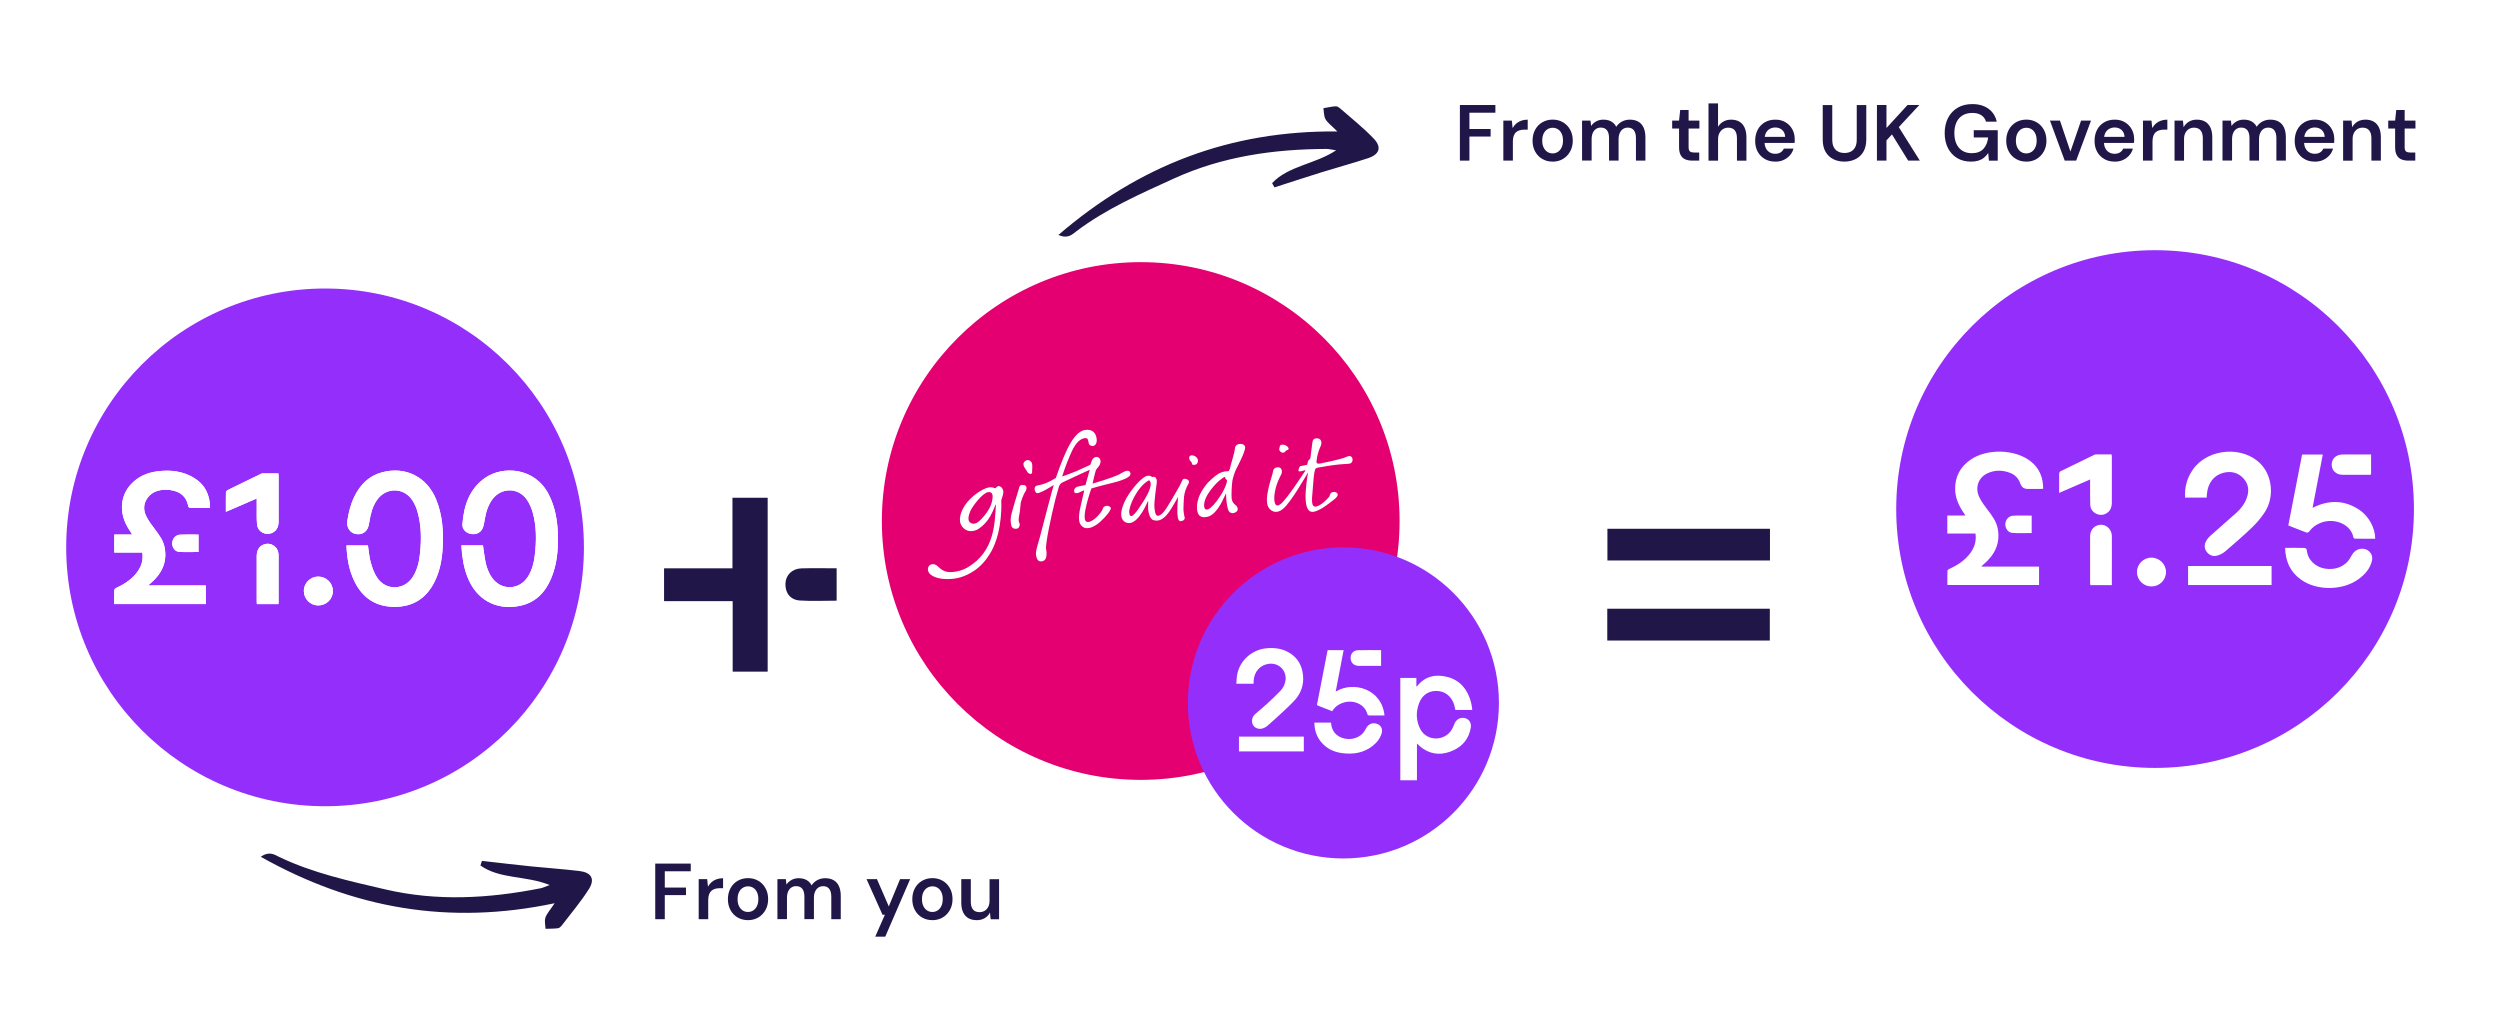 <?xml version="1.0" encoding="UTF-8"?>
<svg xmlns="http://www.w3.org/2000/svg" id="uuid-5e25dc1d-1a51-44aa-8acd-35eaea38e5c2" data-name="Layer 1" viewBox="0 0 692.26 286.68">
  <defs>
    <style>
      .uuid-1a13a1ca-16d0-471a-b40e-b12155bd6eb1 {
        fill: #942ffb;
      }

      .uuid-1a13a1ca-16d0-471a-b40e-b12155bd6eb1, .uuid-e8e0a90b-c4e5-4111-ab71-41e8baf21085, .uuid-a2cc19ff-dfc5-4694-ac44-381441f9d98c, .uuid-d932dcc3-63af-4cf4-966e-b56b9fca1f50 {
        stroke-width: 0px;
      }

      .uuid-e8e0a90b-c4e5-4111-ab71-41e8baf21085 {
        fill: #e50071;
      }

      .uuid-a2cc19ff-dfc5-4694-ac44-381441f9d98c {
        fill: #201748;
      }

      .uuid-d932dcc3-63af-4cf4-966e-b56b9fca1f50 {
        fill: #fff;
      }
    </style>
  </defs>
  <rect class="uuid-d932dcc3-63af-4cf4-966e-b56b9fca1f50" width="692.26" height="286.68"></rect>
  <circle class="uuid-1a13a1ca-16d0-471a-b40e-b12155bd6eb1" cx="90.01" cy="151.57" r="71.68"></circle>
  <path class="uuid-a2cc19ff-dfc5-4694-ac44-381441f9d98c" d="M153.58,250.11c-29.14,6.15-55.71,1.56-81.37-12.86,2.38-1.69,3.84-.57,5.1.04,9.35,4.48,19.39,6.65,29.39,8.99,14.35,3.35,28.67,2.51,42.97-.31.61-.12,1.19-.41,2.54-.9-6.57-2.67-13.78-1.57-19.17-5.41.13-.43.27-.86.4-1.28,4.53.51,9.06,1.06,13.6,1.52,4.47.46,8.96.75,13.42,1.29,3.29.4,4.36,2.2,2.63,4.96-2.2,3.51-4.93,6.7-7.45,10.01-.28.37-.71.82-1.12.87-1.14.15-2.31.12-3.47.16-.03-1.04-.33-2.18-.02-3.1.38-1.12,1.28-2.06,2.54-3.96Z"></path>
  <circle class="uuid-e8e0a90b-c4e5-4111-ab71-41e8baf21085" cx="315.87" cy="144.27" r="71.68"></circle>
  <circle class="uuid-1a13a1ca-16d0-471a-b40e-b12155bd6eb1" cx="371.99" cy="194.64" r="43.07"></circle>
  <path class="uuid-a2cc19ff-dfc5-4694-ac44-381441f9d98c" d="M370.31,36.4c-29.79-.28-54.92,9.46-77.23,28.66,2.67,1.19,3.88-.2,5-1.04,8.28-6.24,17.7-10.35,27.04-14.61,13.41-6.11,27.61-8.11,42.19-8.17.62,0,1.25.17,2.67.38-5.91,3.91-13.19,4.26-17.73,9.09.22.39.43.79.65,1.18,4.34-1.39,8.67-2.82,13.03-4.18,4.29-1.33,8.63-2.5,12.9-3.91,3.15-1.04,3.84-3.02,1.6-5.38-2.85-3.01-6.15-5.6-9.28-8.35-.35-.31-.86-.66-1.27-.64-1.15.07-2.29.34-3.43.53.18,1.03.1,2.2.59,3.05.59,1.02,1.66,1.76,3.27,3.38Z"></path>
  <circle class="uuid-1a13a1ca-16d0-471a-b40e-b12155bd6eb1" cx="596.75" cy="140.96" r="71.68"></circle>
  <path class="uuid-d932dcc3-63af-4cf4-966e-b56b9fca1f50" d="M316.62,138.82c3.26-5.11,1.63-5.9,1.46-5.8-3.17,1.79-5.59,7.17-5.39,8.96.28,2.47,2.2-.45,3.93-3.16M328.98,134.13c-.59,1.05-.97,2.21-1.12,3.41-.08.6-.18,3.2-.16,3.56.03.57.11,1.15.22,1.71.08.28.56,1.3-.99,1.51-.91.13-.9-2.16-.91-2.53-.04-.8.1-3.6.18-4.01.09-.43-.09.03-.26.3-.39.65-.84,1.52-1.38,2.39-.71,1.13-2.29,3.84-4.44,3.68-.81-.06-1.63-.16-2.09-2.41-.18-.86-.11-1.99-.09-2.67-.02-.14,0-.3-.12-.24-.76,1.78-3.24,7.03-6.04,5.85-1.3-.54-1.94-2.22-.5-5.49,1.4-3.19,4.91-7.14,6.32-7.41,1.25-.24,1.38.39,1.38.39.11-.23.89-.2,1.06.13.23.45.38.52.23,1.7-.09.68-.72,4.92-.61,6.37.05.68.17,2.36.86,2.45,1.21.15,2.68-2.43,2.85-2.7.33-.53,2.94-4.91,3.26-5.55.35-.69.57-1.19.79-1.63s.9-.49,1.48-.09.29.95.09,1.29h0ZM273.63,136.28c-1.54.17-4.34,3.88-4.92,5.2-.59,1.35-.8,2.65-.1,3.19,1.45,1.13,2.95-.78,3.39-1.23.27-.27,2.18-2.35,2.66-4.47.32-1.4.46-2.86-1.03-2.7ZM274.44,152.78c-.11.19-.22.38-.33.56-1.13,1.88-2.62,3.56-4.46,4.77-2.5,1.64-4.84,2.27-7.46,2.24-1.52-.02-2.99-.26-4.24-1.06-1.03-.65-1.17-1.67-.86-2.35.43-.94,1.78-.85,2.36-.31,1.43,1.34,2.29,1.87,4.13,1.78,1.52-.09,3-.52,4.32-1.27,7.62-4.45,7.55-12.45,7.86-17.28.03-.29-.13-.08-.18.08-.37,1.03-.82,2.02-1.36,2.97-.78,1.41-1.89,2.62-3.23,3.52-.97.64-2.53.95-3.64.23-.4-.26-2.74-1.63-.76-5.71,1.25-2.57,3.87-4.35,4.46-4.73,1.45-.92,2.48-1.36,3.57-1.28.55.04.63.26,1.04.25.23-.27.36-.48.75-.58.52-.08,1.13.35,1.37,1.17s-.38,2.14-.53,2.77c0,0,.55,8.21-2.81,14.25ZM283.12,134.27c-.93.02-.86.69-1.05,1.28-.19.59-1.8,5.88-2,6.83s-.34,1.8-.05,3.1c.3,1.33,1.83.94,1.99.71.75-1.04.09-1.35.06-2.08-.02-.76.19-1.56.35-2.59.06-.37.17-2.04.22-2.27.06-.25.59-2.11,1.35-3.24.32-.49.61-1.77-.86-1.74h0ZM285.66,128.08c-.13-.26-.82-1.09-1.73-.45-1.35.96.21,2.28.46,2.92s1.6,1.19,1.4-.09c-.03-.18.24-1.63-.13-2.39ZM300.56,134.31c-.44.1-1.32.27-1.87.37-.84.14-1.29.67-1.26,1.2.03.53.21.79.96.65.67-.13,1.25-.7,1.84-.7,0,0-1.22,5.13-1.3,5.82s-.44,2.57.3,3.64c1.65,2.38,4.94-.35,5.24-.64.23-.22,2.31-2.04,3.01-3.5.36-.74-.25-.91-.66-1.06s-1.28.11-1.4.65c-.26,1.18-3.14,4.36-4.57,3.72-1.68-.75,1.35-9.19,1.35-9.19.36-.16,2.19-.63,3.92-1.08,2-.51,8.11-1.72,6.73-3.54-.67-.89-2.42.47-3.01.75-2.12,1.02-7.3,2.51-7.3,2.51,0,0,.67-3.03.89-3.63.25-.68,1.17-1.13,1.31-2.35.16-1.42-1.55-2.06-2.36-.51-.17.32-.4,1.2-.42,1.22-.22.21-2.1.96-3.95,1.84-.58.28-3.9,1.48-3.9,1.47,0-.03,1.01-3.2,2.17-5.85.77-1.76,1.86-4.21,3.79-4.71,1.8-.47.95,1.41,1.77,1.9,1.03.62,1.66-.16,1.82-.91.12-.59.09-3.66-3.03-3.35-2.97.29-5.34,4.83-8.26,13.3-.03.03-2.36,1.54-4.28,1.92-.95.19-1.37.27-1.5.61-.21.56-.08,1.19.35,1.6.55.66,4.84-2.18,4.84-2.17-.09.12-3.61,13.53-3.64,13.69-.2,1.12-1.34,4.06-1.28,5.4.03.69.3,2.12,1.29,2.06,2.07.14,1.67-2.78,1.53-3.31-.29-1.11,1.2-8.41,2.54-13.79.27-1.1.83-2.9.93-3.33.11-.63.52-1.16,1.09-1.44,0,0,7.45-3.51,7.52-3.49,0,0-1.19,4.24-1.19,4.24ZM351.64,141.02c1.44,1.36,2.88.5,3.62-.1,2.27-1.82,6.94-10.13,6.94-10.13.03.28-1.95,9.8.69,10.86,1.69.68,5.63-2.68,6.08-2.99,2.6-1.79,1.01-2.45.51-2.45-1.34,0-1.1.97-1.47,1.4-.6.72-3.04,3.22-4.23,2.56-.64-.36-.48-2.48-.42-2.96.37-5.04.47-5.95.77-7.11.16-.64.95-.63,1.43-.72,6.49-1.2,7.66-.72,8.47-1.11.64-.32.76-1.68-.15-1.97-.42-.13-.95.19-1.9.54-.95.35-5.74,1.41-6.44,1.51-.65.09-.79,0-.95-.2-.16-.2.14-2.57,1.07-4.53.4-.85.42-2.15-.91-2.25-.54-.04-1.01.12-1.21.58-.21.46-.6,4.66-.69,4.94-.09.28-.6.49-.71.97s-.03.78-.36.89c-.33.11-1.22.2-1.59.29-.39.09-.62.83-.63,1.26s.68.17,1.01.12c.38-.06,1.31-.52.65.28-.25.3-4.76,7.35-6.52,8.8-2.02,1.67-1.88-1.61-1.83-2.17.31-3.34,1.77-5.58,1.98-6.12.21-.53.29-2.12-1.43-1.77-.41.1-.74.41-.86.81,0,.01,0,.02,0,.04-.17,1.56-3.17,8.58-.91,10.72h0ZM354.27,124.66c.53,1.04,1.44.67,1.6.4.16-.27.28-.32.72-.5.81-.32-.59-1.78-1.92-1.37-.17.08-.29.24-.3.43.04.3-.28.68-.09,1.03h0ZM337.97,132.81s.87-.75,1.24-.73c.17,0-.13.48.47.78.32.16-.35,2.28-1.67,4.31-3.02,4.67-4.46,4.46-4.58,3.04-.26-2.96,3.66-6.79,4.54-7.4ZM339.51,136.64s-.01,1.01.07,1.87c.07.77.33,2.39.61,2.91.42.81,1.32.81,2,.41.9-.52.47-1.49.13-1.81-.3-.28-1.03-.65-1.25-1.86-.13-.72-.02-3.96.19-5.1.22-1.04.55-2.06.98-3.03.36-.71,2.52-4.76,2.55-6.12.01-.59-.6-1.09-1.6-.98s-1.25.9-1.25,1.43c0,.52-1.06,4.2-1.12,4.36-.09.25-.26,1.76-.78,1.76-1.15-.02-2.27.36-3.18,1.06-.5.38-2.19,1.69-3.17,3.07-.44.62-2.46,3.21-2.23,6.3.21,2.81,2.17,2.31,2.74,2.22,2.57-.41,4.37-4.63,4.63-5.15.46-.92.31-.67.66-1.34h0ZM329.4,126.37c-.19.23-.14.96.27,1.34.31.29.35.34.36.57.02.43.29.45.71.44.51,0,.93-.36.98-1.09s-.65-1.34-1.21-1.48-.86-.09-1.11.21Z"></path>
  <g>
    <path class="uuid-d932dcc3-63af-4cf4-966e-b56b9fca1f50" d="M95.93,151.02c.14,3.52.69,6.86,2.21,9.97,2.25,4.61,5.94,7.05,11.1,7.06,5.04.01,8.72-2.3,11.01-6.79,1.54-3.02,2.14-6.26,2.33-9.61.25-4.57-.07-9.07-1.83-13.37-2.54-6.23-8.49-9.23-14.99-7.48-3.61.97-6.01,3.39-7.62,6.68-1.06,2.16-1.63,4.46-1.98,6.83-.26,1.76.78,3.28,2.36,3.57,1.8.32,3.19-.64,3.59-2.49.07-.32.13-.65.18-.98.34-2.12.84-4.18,2.11-5.97,2.55-3.6,7.53-3.5,9.87.24.55.88.99,1.87,1.28,2.86,1.12,3.8,1.16,7.7.76,11.61-.24,2.33-.73,4.6-2.01,6.61-2.38,3.71-7.42,3.88-9.86.22-.84-1.26-1.37-2.77-1.79-4.24-.42-1.5-.52-3.1-.77-4.7h-5.96ZM127.76,151.01c.14,3.02.58,5.87,1.62,8.62,2.4,6.37,7.96,9.51,14.6,8.13,4.33-.9,7.04-3.75,8.68-7.72,1.56-3.78,1.92-7.77,1.82-11.81-.09-3.91-.71-7.7-2.5-11.24-3.92-7.74-12.85-7.97-17.55-4.74-4.49,3.09-6,7.77-6.39,12.91-.11,1.42,1.08,2.53,2.44,2.71,1.56.22,2.78-.46,3.28-1.9.23-.65.33-1.34.44-2.02.35-2.07.91-4.06,2.2-5.76,2.42-3.2,7.05-3.22,9.39.04.74,1.03,1.3,2.27,1.66,3.5,1.15,3.97,1.11,8.04.62,12.11-.25,2.07-.77,4.08-1.91,5.87-2.39,3.76-7.4,3.87-9.95.23-.97-1.39-1.52-2.95-1.83-4.59-.27-1.43-.43-2.88-.65-4.34h-5.98ZM58.17,140.65c-.03-3.69-1.43-6.49-4.48-8.34-3.15-1.91-6.62-2.25-10.18-1.79-2.76.36-5.23,1.43-7.17,3.49-3.05,3.24-3.41,7.85-.99,11.99.37.64.78,1.25,1.26,2.02h-4.97v4.97h7.78c.37,2.69-.66,4.78-2.42,6.58-1.35,1.39-2.97,2.38-4.73,3.18-.26.12-.61.4-.62.62-.06,1.29-.03,2.58-.03,3.89h25.37v-5.14h-16.02c.36-.3.6-.49.82-.68,3.01-2.61,4.57-5.8,3.79-9.86-.37-1.93-1.52-3.47-2.67-5-.86-1.14-1.75-2.3-2.39-3.58-.89-1.77-.83-3.62.42-5.25,1.25-1.63,3.07-2.14,5.01-2.13,2.98.01,5.62,1.24,6.17,4.6.03.17.32.41.49.41,1.82.03,3.64.02,5.56.02ZM62.55,141.73c2.89-1.25,5.66-2.45,8.53-3.69,0,.98,0,1.81,0,2.64.02,1.55-.07,3.11.11,4.65.22,1.9,2.24,2.98,4.01,2.3,1.25-.49,1.94-1.59,1.94-3.18.01-4.21,0-8.42,0-12.63,0-.21-.03-.43-.05-.72-1.53,0-3.02,0-4.5,0-.13,0-.26.08-.39.14-3.06,1.48-6.13,2.96-9.18,4.47-.21.11-.45.43-.46.65-.04,1.74-.02,3.49-.02,5.38ZM77.1,167.28c.02-.23.04-.39.04-.56,0-4.29,0-8.59,0-12.88,0-.33-.04-.67-.12-.99-.35-1.54-1.93-2.55-3.48-2.23-1.57.33-2.46,1.52-2.46,3.36,0,4.18,0,8.37,0,12.55,0,.24.03.48.05.74h5.97ZM92.18,163.68c.02-2.19-1.78-3.99-4-4.01-2.21-.02-4.04,1.77-4.04,3.97,0,2.21,1.78,4.01,4,4.01,2.23,0,4.03-1.76,4.05-3.96ZM54.97,148.03c-1.74,0-3.42-.06-5.1.02-1.21.06-2.09,1.07-2.18,2.24-.08,1.17.65,2.4,1.83,2.51,1.79.16,3.61.04,5.45.04v-4.81Z"></path>
    <path class="uuid-d932dcc3-63af-4cf4-966e-b56b9fca1f50" d="M95.93,151.02h5.96c.25,1.6.35,3.2.77,4.7.41,1.47.95,2.99,1.79,4.24,2.44,3.66,7.48,3.49,9.86-.22,1.29-2.01,1.78-4.28,2.01-6.61.4-3.91.36-7.8-.76-11.61-.29-1-.73-1.98-1.28-2.86-2.34-3.74-7.32-3.85-9.87-.24-1.26,1.79-1.77,3.85-2.11,5.97-.05.33-.11.66-.18.98-.4,1.85-1.8,2.81-3.59,2.49-1.58-.28-2.61-1.81-2.36-3.57.34-2.36.92-4.67,1.98-6.83,1.61-3.29,4.01-5.7,7.62-6.68,6.5-1.75,12.44,1.25,14.99,7.48,1.76,4.3,2.08,8.8,1.83,13.37-.19,3.34-.79,6.59-2.33,9.61-2.29,4.49-5.97,6.8-11.01,6.79-5.16-.01-8.85-2.45-11.1-7.06-1.52-3.11-2.08-6.45-2.21-9.97Z"></path>
    <path class="uuid-d932dcc3-63af-4cf4-966e-b56b9fca1f50" d="M127.76,151.01h5.98c.21,1.46.38,2.91.65,4.34.31,1.64.86,3.21,1.83,4.59,2.56,3.64,7.56,3.52,9.95-.23,1.14-1.79,1.66-3.8,1.91-5.87.49-4.07.53-8.14-.62-12.11-.35-1.23-.92-2.46-1.66-3.5-2.33-3.26-6.96-3.25-9.39-.04-1.29,1.7-1.85,3.69-2.2,5.76-.12.68-.22,1.37-.44,2.02-.51,1.45-1.72,2.12-3.28,1.9-1.36-.19-2.55-1.3-2.44-2.71.39-5.14,1.9-9.83,6.39-12.91,4.7-3.23,13.63-3,17.55,4.74,1.79,3.54,2.41,7.33,2.5,11.24.1,4.04-.26,8.03-1.82,11.81-1.64,3.97-4.35,6.82-8.68,7.72-6.64,1.38-12.19-1.76-14.6-8.13-1.04-2.75-1.48-5.6-1.62-8.62Z"></path>
    <path class="uuid-d932dcc3-63af-4cf4-966e-b56b9fca1f50" d="M58.17,140.65c-1.92,0-3.74.01-5.56-.02-.17,0-.46-.25-.49-.41-.55-3.36-3.19-4.58-6.17-4.6-1.94,0-3.76.5-5.01,2.13-1.25,1.63-1.31,3.48-.42,5.25.64,1.27,1.52,2.43,2.39,3.58,1.16,1.53,2.3,3.07,2.67,5,.78,4.06-.78,7.24-3.79,9.86-.23.2-.46.38-.82.68h16.02v5.14h-25.37c0-1.31-.03-2.6.03-3.89.01-.22.36-.51.62-.62,1.75-.8,3.37-1.79,4.73-3.18,1.76-1.8,2.79-3.89,2.42-6.58h-7.78v-4.97h4.97c-.48-.77-.89-1.39-1.26-2.02-2.42-4.14-2.06-8.75.99-11.99,1.94-2.06,4.41-3.13,7.17-3.49,3.57-.46,7.04-.13,10.18,1.79,3.04,1.85,4.45,4.65,4.48,8.34Z"></path>
    <path class="uuid-d932dcc3-63af-4cf4-966e-b56b9fca1f50" d="M62.55,141.73c0-1.9-.02-3.64.02-5.38,0-.23.24-.55.46-.65,3.05-1.51,6.11-2.99,9.18-4.47.12-.06.26-.14.39-.14,1.49,0,2.98,0,4.5,0,.02.29.05.51.05.72,0,4.21,0,8.42,0,12.63,0,1.59-.7,2.7-1.94,3.18-1.77.69-3.79-.4-4.01-2.3-.17-1.53-.09-3.1-.11-4.65-.01-.83,0-1.66,0-2.64-2.87,1.24-5.64,2.44-8.53,3.69Z"></path>
    <path class="uuid-d932dcc3-63af-4cf4-966e-b56b9fca1f50" d="M77.1,167.28h-5.97c-.02-.26-.05-.5-.05-.74,0-4.18,0-8.37,0-12.55,0-1.84.89-3.04,2.46-3.36,1.54-.32,3.13.69,3.48,2.23.07.32.12.66.12.99,0,4.29,0,8.59,0,12.88,0,.16-.02.32-.04.56Z"></path>
    <path class="uuid-d932dcc3-63af-4cf4-966e-b56b9fca1f50" d="M92.18,163.68c-.02,2.2-1.82,3.97-4.05,3.96-2.21,0-4-1.8-4-4.01,0-2.19,1.83-3.99,4.04-3.97,2.23.02,4.02,1.82,4,4.01Z"></path>
    <path class="uuid-d932dcc3-63af-4cf4-966e-b56b9fca1f50" d="M54.97,148.03v4.81c-1.84,0-3.65.12-5.45-.04-1.18-.11-1.92-1.34-1.83-2.51.08-1.17.97-2.18,2.18-2.24,1.68-.08,3.36-.02,5.1-.02Z"></path>
  </g>
  <g>
    <path class="uuid-d932dcc3-63af-4cf4-966e-b56b9fca1f50" d="M548.76,156.9h15.86v5.09h-25.38c0-1.32-.03-2.66.03-4,0-.2.44-.43.72-.56,2.2-1.01,4.15-2.32,5.61-4.29,1.16-1.57,1.71-3.32,1.42-5.41h-7.8v-4.97h5.01c-.26-.4-.43-.67-.6-.93-1.27-1.92-2.2-3.96-2.24-6.32-.05-3.49,1.38-6.21,4.22-8.19,4.52-3.15,12.26-2.99,16.61.36,2.47,1.91,3.55,4.5,3.54,7.67-.32.02-.59.04-.86.04-1.14,0-2.27,0-3.41,0q-1.52,0-2.03-1.44c-.51-1.43-1.44-2.48-2.88-3.02-2.11-.8-4.23-.82-6.29.15-2.51,1.19-3.48,3.99-2.2,6.63.62,1.28,1.52,2.44,2.38,3.58,1.17,1.56,2.34,3.11,2.71,5.07.77,4.07-.81,7.24-3.83,9.84-.21.18-.42.36-.62.54-.01.01,0,.05,0,.15Z"></path>
    <path class="uuid-d932dcc3-63af-4cf4-966e-b56b9fca1f50" d="M611.02,137.79h-5.96c-.17-2.91.55-5.51,2.21-7.84,4.18-5.89,13.95-6.59,18.83-1.37,3.18,3.41,3.68,9.19,1.01,13.27-.99,1.51-2.19,2.93-3.5,4.19-2.37,2.28-4.87,4.44-7.37,6.59-.61.52-1.38.93-2.15,1.18-1.07.34-2.09.08-2.87-.79-.78-.87-.92-1.92-.46-2.94.29-.65.79-1.27,1.33-1.75,2.38-2.15,4.84-4.22,7.22-6.38,1.24-1.12,2.26-2.45,2.83-4.05.72-2,.53-3.9-.97-5.49-1.5-1.59-3.42-2.01-5.49-1.49-2.68.68-4.32,2.86-4.57,5.86-.03.33-.05.65-.07,1.02Z"></path>
    <path class="uuid-d932dcc3-63af-4cf4-966e-b56b9fca1f50" d="M633.64,145.5c1.29-6.61,2.55-13.12,3.82-19.64h5.73c-.94,4.92-1.88,9.79-2.83,14.76,4.56-2.29,8.94-2.2,13.09.65,2.56,1.76,4.26,5.05,4.26,7.91-1.87,0-3.74,0-5.61-.02-.15,0-.42-.22-.44-.37-.66-3.61-5.25-5.55-9.13-3.99-1.26.5-2.32,1.27-3.12,2.39-.13.18-.51.35-.69.29-1.68-.62-3.34-1.29-5.08-1.98Z"></path>
    <path class="uuid-d932dcc3-63af-4cf4-966e-b56b9fca1f50" d="M632.75,151.7c1.9,0,3.67-.02,5.44.03.2,0,.55.35.57.56.2,2.7,2.35,4.69,4.97,5.15,2.99.53,5.78-.64,7.08-3,.64-1.17,1.32-2.24,2.8-2.46,2.04-.3,3.65,1.32,3.18,3.33-.52,2.21-1.98,3.81-3.77,5.1-4.37,3.15-11.44,3.22-15.82.13-3-2.11-4.36-5.1-4.44-8.84Z"></path>
    <path class="uuid-d932dcc3-63af-4cf4-966e-b56b9fca1f50" d="M578.75,132.77c-2.93,1.27-5.7,2.47-8.57,3.72,0-1.89-.01-3.66.02-5.43,0-.21.22-.5.42-.6,3.08-1.52,6.16-3.01,9.25-4.5.17-.08.37-.14.55-.14,1.41-.01,2.82,0,4.29,0,.03.24.07.45.07.66,0,4.26.01,8.53,0,12.79,0,.49-.09,1-.26,1.45-.49,1.25-1.86,2.01-3.14,1.82-1.44-.22-2.52-1.3-2.58-2.72-.07-1.94-.03-3.88-.04-5.81,0-.36,0-.71,0-1.24Z"></path>
    <path class="uuid-d932dcc3-63af-4cf4-966e-b56b9fca1f50" d="M629.01,156.73v5.27h-23.12v-5.27h23.12Z"></path>
    <path class="uuid-d932dcc3-63af-4cf4-966e-b56b9fca1f50" d="M584.78,162.02h-5.95c-.03-.22-.07-.43-.07-.63,0-4.26-.01-8.53,0-12.79,0-1.61.77-2.73,2.09-3.14,2-.63,3.91.82,3.93,3.03.03,3.27,0,6.54,0,9.8,0,1.22,0,2.43,0,3.74Z"></path>
    <path class="uuid-d932dcc3-63af-4cf4-966e-b56b9fca1f50" d="M656.56,125.83v5.55c-.14.03-.26.09-.39.09-2.52,0-5.03.03-7.55,0-1.76-.02-2.96-1.2-2.97-2.81,0-1.6,1.2-2.79,2.96-2.81,2.62-.03,5.24,0,7.95,0Z"></path>
    <path class="uuid-d932dcc3-63af-4cf4-966e-b56b9fca1f50" d="M599.78,158.35c.02,2.21-1.75,4.01-3.97,4.04-2.22.03-4.04-1.72-4.08-3.93-.03-2.2,1.75-4.03,3.96-4.05,2.22-.02,4.07,1.76,4.08,3.93Z"></path>
    <path class="uuid-d932dcc3-63af-4cf4-966e-b56b9fca1f50" d="M562.58,142.78v4.82c-1.82,0-3.61.11-5.38-.04-1.2-.1-1.96-1.28-1.91-2.46.05-1.17.92-2.23,2.12-2.3,1.7-.1,3.42-.03,5.18-.03Z"></path>
  </g>
  <g>
    <path class="uuid-d932dcc3-63af-4cf4-966e-b56b9fca1f50" d="M392.36,205.91v10.15h-4.61v-28.33h4.45v2.34c.08,0,.13.02.14,0,2.22-2.8,5.13-3.49,8.45-2.62,3.55.93,5.54,3.43,6.5,6.86.09.33.16.67.22,1.01.07.4.11.81.18,1.27h-4.69c-.07-.32-.14-.66-.22-1.01-.52-2.25-2.13-3.87-4.17-4.18-2.57-.39-4.68.78-5.62,3.22-.95,2.47-.92,4.96.33,7.33,1.74,3.3,6.67,3.45,8.71.03.27-.45.46-.96.66-1.45.53-1.3,1.54-1.93,2.77-1.72,1.27.21,2.04,1.31,1.81,2.67-.49,2.96-2.15,5.07-4.84,6.3-2.81,1.29-5.62,1.33-8.3-.4-.62-.4-1.15-.95-1.76-1.47Z"></path>
    <path class="uuid-d932dcc3-63af-4cf4-966e-b56b9fca1f50" d="M347.1,189.32h-4.76c.08-.86.08-1.72.24-2.54.74-3.9,4.06-6.85,8.02-7.26,2.46-.25,4.77.09,6.84,1.5,2.07,1.42,3.11,3.46,3.37,5.93.28,2.72-.58,5.08-2.39,7.04-1.5,1.62-3.18,3.08-4.79,4.6-.8.75-1.64,1.47-2.46,2.2-.59.52-1.24.92-2.04,1.01-.95.11-1.89-.4-2.25-1.21-.42-.94-.16-2.11.68-2.86,1.03-.91,2.11-1.77,3.12-2.7,1.32-1.22,2.65-2.45,3.89-3.75.79-.83,1.29-1.87,1.41-3.04.25-2.66-1.89-4.73-4.55-4.44-2.49.28-4.2,2.2-4.3,4.84,0,.2,0,.41,0,.66Z"></path>
    <path class="uuid-d932dcc3-63af-4cf4-966e-b56b9fca1f50" d="M367.64,180.03h4.42c-.74,3.83-1.47,7.62-2.2,11.47,4.93-3.01,12.81-.71,13.51,6.62-.41,0-.81,0-1.22,0-1.01,0-2.03.01-3.04-.01-.15,0-.41-.14-.44-.26-.75-2.99-3.98-4.04-6.38-3.37-1.43.4-2.6,1.13-3.4,2.46-1.34-.53-2.66-1.05-3.98-1.57-.36-.14-.19-.4-.15-.61.33-1.75.68-3.5,1.02-5.26.59-3.01,1.17-6.03,1.76-9.04.03-.13.07-.26.11-.43Z"></path>
    <path class="uuid-d932dcc3-63af-4cf4-966e-b56b9fca1f50" d="M363.97,200.09h4.6c.04.33.05.64.12.93.38,1.66,1.39,2.75,2.99,3.31,2.3.81,4.91.02,6.14-1.86.2-.3.34-.64.53-.94.61-1,1.57-1.43,2.62-1.2,1.3.29,1.99,1.38,1.63,2.67-.41,1.47-1.34,2.63-2.52,3.55-2.46,1.93-5.3,2.38-8.33,2.01-2.4-.29-4.44-1.27-5.99-3.17-1.24-1.52-1.78-3.3-1.8-5.3Z"></path>
    <path class="uuid-d932dcc3-63af-4cf4-966e-b56b9fca1f50" d="M343.07,208.07v-4.1h17.96v4.1h-17.96Z"></path>
    <path class="uuid-d932dcc3-63af-4cf4-966e-b56b9fca1f50" d="M382.43,180.08v4.31c-.31,0-.59,0-.88,0-1.73,0-3.47.01-5.2,0-1.44-.01-2.33-.85-2.36-2.17-.03-1.18.74-2.12,2-2.17,2.11-.08,4.22-.02,6.33-.02.03,0,.06.03.11.06Z"></path>
  </g>
  <path class="uuid-a2cc19ff-dfc5-4694-ac44-381441f9d98c" d="M212.57,185.98h-9.69v-19.52h-19v-9.09h18.94v-19.54h9.75v48.15Z"></path>
  <path class="uuid-a2cc19ff-dfc5-4694-ac44-381441f9d98c" d="M445.06,177.37v-8.81h45.01v8.81h-45.01Z"></path>
  <path class="uuid-a2cc19ff-dfc5-4694-ac44-381441f9d98c" d="M490.11,146.42v8.78h-45.01v-8.78h45.01Z"></path>
  <path class="uuid-a2cc19ff-dfc5-4694-ac44-381441f9d98c" d="M231.67,157.36v8.97c-3.44,0-6.83.17-10.18-.05-2.66-.17-4.1-2.11-4-4.7.09-2.35,1.85-4.12,4.44-4.2,3.2-.09,6.4-.02,9.75-.02Z"></path>
  <g>
    <path class="uuid-a2cc19ff-dfc5-4694-ac44-381441f9d98c" d="M404.25,44.48v-15.4h9.83v2.13h-7.19v4.51h5.87v2.09h-5.87v6.67h-2.64Z"></path>
    <path class="uuid-a2cc19ff-dfc5-4694-ac44-381441f9d98c" d="M416.28,44.48v-11.09h2.35l.22,2.07c.28-.48.61-.9.99-1.24.38-.34.84-.61,1.39-.8.54-.19,1.14-.29,1.8-.29v2.77h-.95c-.44,0-.86.06-1.25.17-.4.11-.74.29-1.02.54-.29.25-.51.59-.66,1.01s-.23.95-.23,1.56v5.3h-2.64Z"></path>
    <path class="uuid-a2cc19ff-dfc5-4694-ac44-381441f9d98c" d="M429.92,44.75c-1.06,0-2-.24-2.85-.73s-1.5-1.17-1.98-2.05c-.48-.88-.72-1.88-.72-3.01s.24-2.18.73-3.06c.48-.88,1.15-1.56,1.99-2.05.84-.48,1.79-.73,2.85-.73s2,.24,2.84.73,1.5,1.16,1.99,2.04.74,1.89.74,3.05-.25,2.16-.75,3.04c-.5.88-1.17,1.56-2,2.05s-1.78.73-2.84.73ZM429.92,42.48c.53,0,1.01-.14,1.44-.41.43-.27.78-.67,1.04-1.2.26-.53.4-1.17.4-1.94s-.13-1.43-.39-1.96-.6-.92-1.03-1.19c-.43-.26-.91-.4-1.42-.4s-1.01.13-1.45.4c-.44.26-.79.66-1.06,1.19-.26.53-.4,1.18-.4,1.96s.13,1.41.4,1.94c.26.53.61.93,1.04,1.2.43.27.91.41,1.42.41Z"></path>
    <path class="uuid-a2cc19ff-dfc5-4694-ac44-381441f9d98c" d="M438.08,44.48v-11.09h2.33l.18,1.5c.35-.54.83-.97,1.42-1.29s1.25-.47,1.97-.47c.57,0,1.08.07,1.53.22s.84.37,1.19.66c.34.29.63.66.85,1.1.4-.62.92-1.1,1.58-1.45.66-.35,1.39-.53,2.18-.53.92,0,1.71.19,2.35.56.64.37,1.13.92,1.46,1.65s.5,1.62.5,2.67v6.47h-2.62v-6.23c0-.94-.19-1.66-.57-2.16s-.94-.75-1.67-.75c-.51,0-.96.13-1.34.38-.38.26-.68.62-.9,1.1s-.33,1.06-.33,1.75v5.9h-2.64v-6.23c0-.94-.19-1.66-.57-2.16s-.96-.75-1.74-.75c-.48,0-.92.13-1.3.38-.38.26-.68.62-.89,1.1-.21.48-.32,1.06-.32,1.75v5.9h-2.64Z"></path>
    <path class="uuid-a2cc19ff-dfc5-4694-ac44-381441f9d98c" d="M468.62,44.48c-.75,0-1.4-.12-1.95-.35-.55-.23-.98-.62-1.28-1.17-.3-.54-.45-1.28-.45-2.2v-5.17h-1.91v-2.2h1.91l.31-2.93h2.33v2.93h2.99v2.2h-2.99v5.17c0,.56.12.94.35,1.15.23.21.64.32,1.23.32h1.36v2.24h-1.91Z"></path>
    <path class="uuid-a2cc19ff-dfc5-4694-ac44-381441f9d98c" d="M473.09,44.48v-15.84h2.64v6.47c.35-.6.84-1.08,1.47-1.44.63-.36,1.35-.54,2.16-.54.89,0,1.66.19,2.29.56s1.11.93,1.44,1.66.5,1.64.5,2.71v6.42h-2.62v-6.18c0-.95-.2-1.68-.59-2.19-.4-.51-1-.76-1.83-.76-.53,0-1.01.13-1.44.4-.43.26-.77.64-1.01,1.12-.24.48-.36,1.06-.36,1.74v5.87h-2.64Z"></path>
    <path class="uuid-a2cc19ff-dfc5-4694-ac44-381441f9d98c" d="M491.57,44.75c-1.1,0-2.07-.24-2.9-.73s-1.49-1.16-1.96-2.02-.7-1.86-.7-2.99.23-2.18.69-3.06c.46-.88,1.11-1.57,1.96-2.07.84-.5,1.82-.75,2.94-.75s2.03.24,2.83.73c.8.48,1.42,1.13,1.87,1.94s.67,1.72.67,2.75v.47c0,.17-.01.36-.04.56h-9.02v-1.69h6.4c-.03-.79-.3-1.42-.81-1.89-.51-.47-1.15-.7-1.91-.7-.54,0-1.04.12-1.5.37-.46.25-.81.62-1.08,1.11-.26.49-.4,1.11-.4,1.86v.64c0,.69.13,1.28.38,1.77s.6.87,1.04,1.13.95.4,1.52.4c.62,0,1.13-.13,1.53-.4s.69-.61.87-1.03h2.68c-.18.67-.5,1.29-.98,1.84-.48.55-1.06.98-1.75,1.3s-1.47.47-2.33.47Z"></path>
    <path class="uuid-a2cc19ff-dfc5-4694-ac44-381441f9d98c" d="M510.71,44.75c-1.12,0-2.12-.22-3.03-.66-.9-.44-1.62-1.11-2.16-2.02-.54-.91-.8-2.05-.8-3.43v-9.55h2.64v9.57c0,.84.13,1.53.41,2.07.27.54.66.95,1.18,1.22.51.27,1.11.41,1.8.41s1.31-.14,1.8-.41c.5-.27.89-.68,1.17-1.22.28-.54.42-1.23.42-2.07v-9.57h2.64v9.55c0,1.38-.28,2.52-.83,3.43-.55.91-1.28,1.58-2.2,2.02-.92.44-1.93.66-3.05.66Z"></path>
    <path class="uuid-a2cc19ff-dfc5-4694-ac44-381441f9d98c" d="M519.73,44.48v-15.4h2.64v6.36l5.83-6.36h3.26l-5.68,6.12,5.83,9.28h-3.23l-4.49-7.26-1.52,1.65v5.61h-2.64Z"></path>
    <path class="uuid-a2cc19ff-dfc5-4694-ac44-381441f9d98c" d="M545.73,44.75c-1.45,0-2.72-.33-3.81-.99s-1.93-1.58-2.53-2.76-.9-2.56-.9-4.15.31-2.96.92-4.17c.62-1.21,1.5-2.16,2.65-2.84,1.15-.68,2.51-1.02,4.08-1.02,1.79,0,3.28.43,4.47,1.29,1.19.86,1.95,2.05,2.29,3.58h-2.97c-.22-.76-.65-1.36-1.29-1.78-.64-.43-1.47-.64-2.5-.64s-1.94.22-2.68.67-1.32,1.09-1.71,1.94c-.39.84-.58,1.84-.58,3s.2,2.16.59,2.99c.4.84.95,1.47,1.67,1.9.72.43,1.56.65,2.53.65,1.44,0,2.52-.4,3.26-1.21s1.17-1.86,1.3-3.15h-3.98v-2h6.64v8.43h-2.44l-.2-2.11c-.34.5-.73.93-1.17,1.29-.44.36-.96.63-1.55.81-.59.18-1.29.28-2.1.28Z"></path>
    <path class="uuid-a2cc19ff-dfc5-4694-ac44-381441f9d98c" d="M561.08,44.75c-1.06,0-2-.24-2.85-.73s-1.5-1.17-1.98-2.05c-.48-.88-.72-1.88-.72-3.01s.24-2.18.73-3.06c.48-.88,1.15-1.56,1.99-2.05.84-.48,1.79-.73,2.85-.73s2,.24,2.84.73,1.5,1.16,1.99,2.04.74,1.89.74,3.05-.25,2.16-.75,3.04c-.5.88-1.17,1.56-2,2.05s-1.78.73-2.84.73ZM561.08,42.48c.53,0,1.01-.14,1.44-.41.43-.27.78-.67,1.04-1.2.26-.53.4-1.17.4-1.94s-.13-1.43-.39-1.96-.6-.92-1.03-1.19c-.43-.26-.91-.4-1.42-.4s-1.01.13-1.45.4c-.44.26-.79.66-1.06,1.19-.26.53-.4,1.18-.4,1.96s.13,1.41.4,1.94c.26.53.61.93,1.04,1.2.43.27.91.41,1.42.41Z"></path>
    <path class="uuid-a2cc19ff-dfc5-4694-ac44-381441f9d98c" d="M571.73,44.48l-4.09-11.09h2.77l2.9,8.58,2.95-8.58h2.75l-4.11,11.09h-3.17Z"></path>
    <path class="uuid-a2cc19ff-dfc5-4694-ac44-381441f9d98c" d="M585.55,44.75c-1.1,0-2.07-.24-2.9-.73s-1.49-1.16-1.96-2.02-.7-1.86-.7-2.99.23-2.18.69-3.06c.46-.88,1.11-1.57,1.96-2.07.84-.5,1.82-.75,2.94-.75s2.03.24,2.83.73c.8.48,1.42,1.13,1.87,1.94s.67,1.72.67,2.75v.47c0,.17-.01.36-.04.56h-9.02v-1.69h6.4c-.03-.79-.3-1.42-.81-1.89-.51-.47-1.15-.7-1.91-.7-.54,0-1.04.12-1.5.37-.46.25-.81.62-1.08,1.11-.26.49-.4,1.11-.4,1.86v.64c0,.69.13,1.28.38,1.77s.6.87,1.04,1.13.95.4,1.52.4c.62,0,1.13-.13,1.53-.4s.69-.61.87-1.03h2.68c-.18.67-.5,1.29-.98,1.84-.48.55-1.06.98-1.75,1.3s-1.47.47-2.33.47Z"></path>
    <path class="uuid-a2cc19ff-dfc5-4694-ac44-381441f9d98c" d="M593.4,44.48v-11.09h2.35l.22,2.07c.28-.48.61-.9.99-1.24.38-.34.84-.61,1.39-.8.54-.19,1.14-.29,1.8-.29v2.77h-.95c-.44,0-.86.06-1.25.17-.4.11-.74.29-1.02.54-.29.25-.51.59-.66,1.01s-.23.95-.23,1.56v5.3h-2.64Z"></path>
    <path class="uuid-a2cc19ff-dfc5-4694-ac44-381441f9d98c" d="M602.14,44.48v-11.09h2.33l.18,1.85c.34-.65.82-1.16,1.45-1.54s1.38-.57,2.24-.57,1.66.19,2.29.56c.63.37,1.11.92,1.45,1.64.34.72.51,1.61.51,2.68v6.47h-2.62v-6.2c0-.95-.21-1.68-.62-2.18-.41-.5-1.02-.75-1.83-.75-.53,0-1,.13-1.41.38-.41.26-.74.62-.98,1.09s-.36,1.05-.36,1.74v5.92h-2.64Z"></path>
    <path class="uuid-a2cc19ff-dfc5-4694-ac44-381441f9d98c" d="M615.42,44.48v-11.09h2.33l.18,1.5c.35-.54.83-.97,1.42-1.29s1.25-.47,1.97-.47c.57,0,1.08.07,1.53.22s.84.37,1.19.66c.34.29.63.66.85,1.1.4-.62.92-1.1,1.58-1.45.66-.35,1.39-.53,2.18-.53.92,0,1.71.19,2.35.56.64.37,1.13.92,1.46,1.65s.5,1.62.5,2.67v6.47h-2.62v-6.23c0-.94-.19-1.66-.57-2.16s-.94-.75-1.67-.75c-.51,0-.96.13-1.34.38-.38.26-.68.62-.9,1.1s-.33,1.06-.33,1.75v5.9h-2.64v-6.23c0-.94-.19-1.66-.57-2.16s-.96-.75-1.74-.75c-.48,0-.92.13-1.3.38-.38.26-.68.62-.89,1.1-.21.48-.32,1.06-.32,1.75v5.9h-2.64Z"></path>
    <path class="uuid-a2cc19ff-dfc5-4694-ac44-381441f9d98c" d="M640.97,44.75c-1.1,0-2.07-.24-2.9-.73s-1.49-1.16-1.96-2.02-.7-1.86-.7-2.99.23-2.18.69-3.06c.46-.88,1.11-1.57,1.96-2.07.84-.5,1.82-.75,2.94-.75s2.03.24,2.83.73c.8.48,1.42,1.13,1.87,1.94s.67,1.72.67,2.75v.47c0,.17-.01.36-.04.56h-9.02v-1.69h6.4c-.03-.79-.3-1.42-.81-1.89-.51-.47-1.15-.7-1.91-.7-.54,0-1.04.12-1.5.37-.46.25-.81.62-1.08,1.11-.26.49-.4,1.11-.4,1.86v.64c0,.69.13,1.28.38,1.77s.6.87,1.04,1.13.95.4,1.52.4c.62,0,1.13-.13,1.53-.4s.69-.61.87-1.03h2.68c-.18.67-.5,1.29-.98,1.84-.48.55-1.06.98-1.75,1.3s-1.47.47-2.33.47Z"></path>
    <path class="uuid-a2cc19ff-dfc5-4694-ac44-381441f9d98c" d="M648.82,44.48v-11.09h2.33l.18,1.85c.34-.65.82-1.16,1.45-1.54s1.38-.57,2.24-.57,1.66.19,2.29.56c.63.37,1.11.92,1.45,1.64.34.72.51,1.61.51,2.68v6.47h-2.62v-6.2c0-.95-.21-1.68-.62-2.18-.41-.5-1.02-.75-1.83-.75-.53,0-1,.13-1.41.38-.41.26-.74.62-.98,1.09s-.36,1.05-.36,1.74v5.92h-2.64Z"></path>
    <path class="uuid-a2cc19ff-dfc5-4694-ac44-381441f9d98c" d="M666.9,44.48c-.75,0-1.4-.12-1.95-.35-.55-.23-.98-.62-1.28-1.17-.3-.54-.45-1.28-.45-2.2v-5.17h-1.91v-2.2h1.91l.31-2.93h2.33v2.93h2.99v2.2h-2.99v5.17c0,.56.12.94.35,1.15.23.21.64.32,1.23.32h1.36v2.24h-1.91Z"></path>
  </g>
  <g>
    <path class="uuid-a2cc19ff-dfc5-4694-ac44-381441f9d98c" d="M181.44,254.53v-15.4h9.83v2.13h-7.19v4.51h5.87v2.09h-5.87v6.67h-2.64Z"></path>
    <path class="uuid-a2cc19ff-dfc5-4694-ac44-381441f9d98c" d="M193.47,254.53v-11.09h2.35l.22,2.07c.28-.48.61-.9.99-1.24.38-.34.84-.61,1.39-.8.54-.19,1.14-.29,1.8-.29v2.77h-.95c-.44,0-.86.05-1.25.17-.4.11-.74.29-1.02.54s-.51.59-.66,1.01c-.15.43-.23.95-.23,1.56v5.3h-2.64Z"></path>
    <path class="uuid-a2cc19ff-dfc5-4694-ac44-381441f9d98c" d="M207.11,254.79c-1.06,0-2-.24-2.85-.73-.84-.48-1.5-1.17-1.98-2.05-.48-.88-.72-1.88-.72-3.01s.24-2.18.73-3.06c.48-.88,1.15-1.56,1.99-2.05.84-.48,1.79-.73,2.85-.73s2,.24,2.84.73c.84.48,1.5,1.16,1.99,2.04.49.87.74,1.89.74,3.05s-.25,2.16-.75,3.04c-.5.88-1.17,1.56-2,2.05-.84.48-1.78.73-2.84.73ZM207.11,252.53c.53,0,1.01-.14,1.44-.41s.78-.67,1.04-1.2.4-1.17.4-1.94-.13-1.43-.39-1.96c-.26-.53-.6-.92-1.03-1.19-.43-.26-.91-.4-1.42-.4s-1.01.13-1.45.4c-.44.26-.79.66-1.06,1.19-.26.53-.4,1.18-.4,1.96s.13,1.41.4,1.94c.26.53.61.93,1.04,1.2s.91.41,1.42.41Z"></path>
    <path class="uuid-a2cc19ff-dfc5-4694-ac44-381441f9d98c" d="M215.27,254.53v-11.09h2.33l.18,1.5c.35-.54.83-.97,1.42-1.29s1.25-.47,1.97-.47c.57,0,1.08.07,1.53.22s.84.37,1.19.66c.34.29.63.66.85,1.1.4-.62.92-1.1,1.58-1.45s1.39-.53,2.18-.53c.92,0,1.71.19,2.35.56.64.37,1.13.92,1.46,1.65.33.73.5,1.62.5,2.67v6.47h-2.62v-6.23c0-.94-.19-1.66-.57-2.16-.38-.5-.94-.75-1.67-.75-.51,0-.96.13-1.34.38-.38.26-.68.62-.9,1.1s-.33,1.06-.33,1.75v5.9h-2.64v-6.23c0-.94-.19-1.66-.57-2.16-.38-.5-.96-.75-1.74-.75-.48,0-.92.13-1.3.38-.38.26-.68.62-.89,1.1-.21.48-.32,1.06-.32,1.75v5.9h-2.64Z"></path>
    <path class="uuid-a2cc19ff-dfc5-4694-ac44-381441f9d98c" d="M242.35,259.37l2.68-6.07h-.66l-4.42-9.86h2.88l3.28,7.55,3.12-7.55h2.79l-6.89,15.93h-2.79Z"></path>
    <path class="uuid-a2cc19ff-dfc5-4694-ac44-381441f9d98c" d="M258.17,254.79c-1.06,0-2-.24-2.85-.73-.84-.48-1.5-1.17-1.98-2.05-.48-.88-.72-1.88-.72-3.01s.24-2.18.73-3.06c.48-.88,1.15-1.56,1.99-2.05.84-.48,1.79-.73,2.85-.73s2,.24,2.84.73c.84.48,1.5,1.16,1.99,2.04.49.87.74,1.89.74,3.05s-.25,2.16-.75,3.04c-.5.88-1.17,1.56-2,2.05-.84.48-1.78.73-2.84.73ZM258.17,252.53c.53,0,1.01-.14,1.44-.41s.78-.67,1.04-1.2.4-1.17.4-1.94-.13-1.43-.39-1.96c-.26-.53-.6-.92-1.03-1.19-.43-.26-.91-.4-1.42-.4s-1.01.13-1.45.4c-.44.26-.79.66-1.06,1.19-.26.53-.4,1.18-.4,1.96s.13,1.41.4,1.94c.26.53.61.93,1.04,1.2s.91.41,1.42.41Z"></path>
    <path class="uuid-a2cc19ff-dfc5-4694-ac44-381441f9d98c" d="M270.43,254.79c-.88,0-1.64-.18-2.28-.54-.64-.36-1.12-.9-1.46-1.63-.34-.73-.51-1.62-.51-2.67v-6.51h2.64v6.23c0,.95.2,1.68.6,2.17s1.02.74,1.84.74c.51,0,.98-.13,1.4-.38.42-.26.75-.62.99-1.08.24-.46.36-1.04.36-1.73v-5.94h2.64v11.09h-2.33l-.2-1.85c-.32.65-.8,1.16-1.44,1.54-.64.38-1.39.57-2.25.57Z"></path>
  </g>
</svg>
